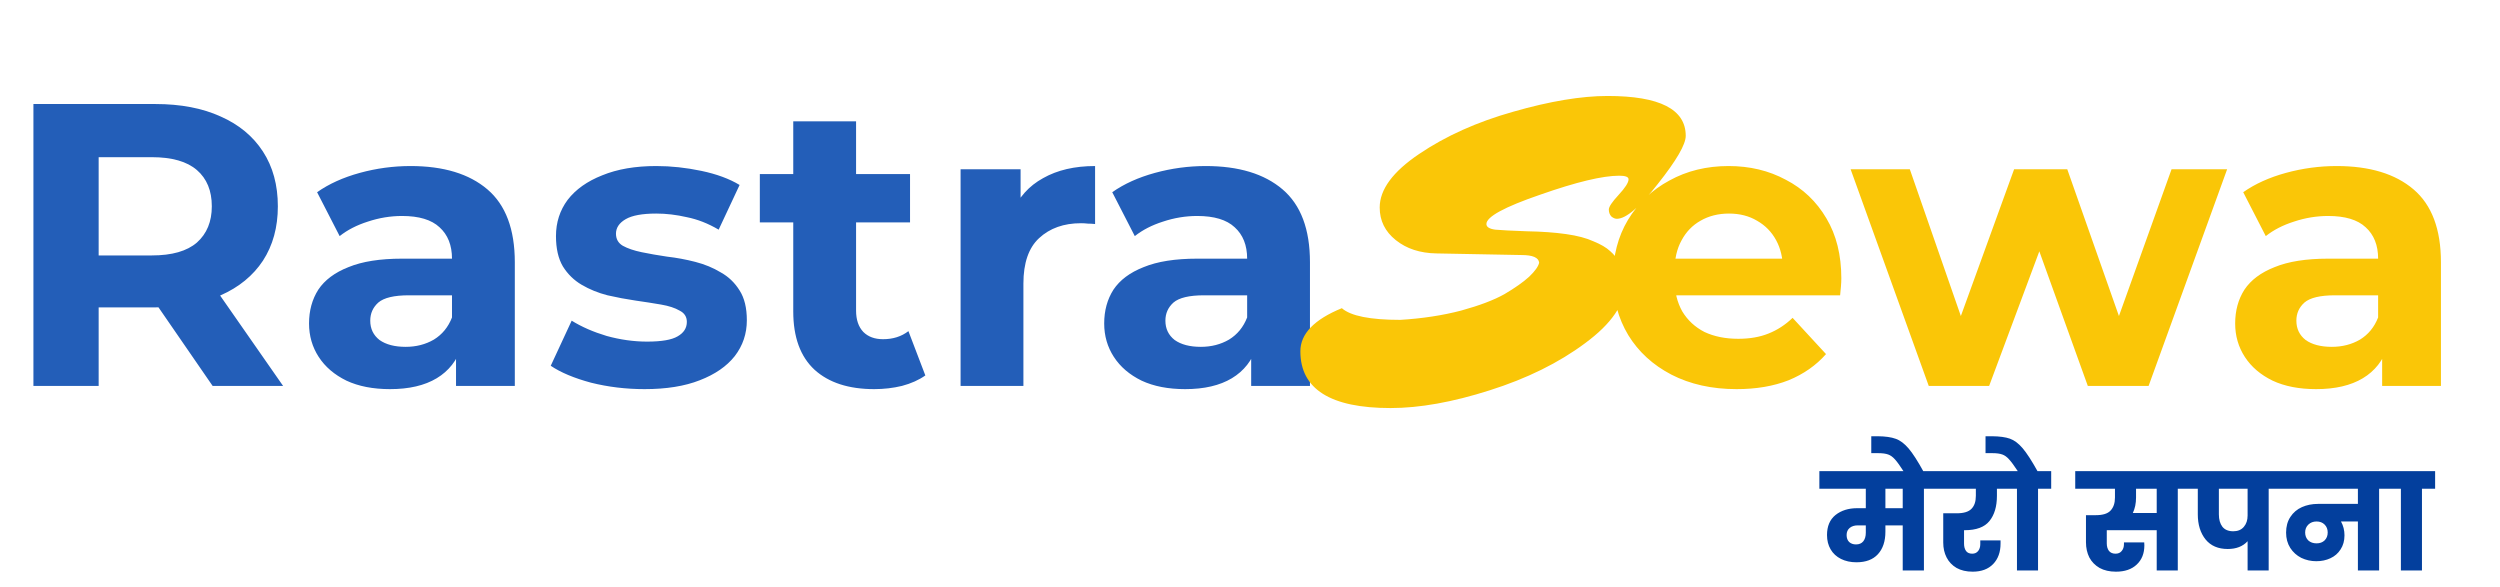 <svg width="149" height="35" viewBox="0 0 149 35" fill="none" xmlns="http://www.w3.org/2000/svg">
<path d="M1.992 23V6.2H9.264C10.768 6.2 12.064 6.448 13.152 6.944C14.24 7.424 15.08 8.12 15.672 9.032C16.264 9.944 16.56 11.032 16.56 12.296C16.56 13.544 16.264 14.624 15.672 15.536C15.08 16.432 14.24 17.12 13.152 17.6C12.064 18.08 10.768 18.32 9.264 18.32H4.152L5.88 16.616V23H1.992ZM12.672 23L8.472 16.904H12.624L16.872 23H12.672ZM5.88 17.048L4.152 15.224H9.048C10.248 15.224 11.144 14.968 11.736 14.456C12.328 13.928 12.624 13.208 12.624 12.296C12.624 11.368 12.328 10.648 11.736 10.136C11.144 9.624 10.248 9.368 9.048 9.368H4.152L5.88 7.52V17.048ZM27.179 23V20.48L26.939 19.928V15.416C26.939 14.616 26.691 13.992 26.195 13.544C25.715 13.096 24.971 12.872 23.963 12.872C23.275 12.872 22.595 12.984 21.923 13.208C21.267 13.416 20.707 13.704 20.243 14.072L18.899 11.456C19.603 10.96 20.451 10.576 21.443 10.304C22.435 10.032 23.443 9.896 24.467 9.896C26.435 9.896 27.963 10.36 29.051 11.288C30.139 12.216 30.683 13.664 30.683 15.632V23H27.179ZM23.243 23.192C22.235 23.192 21.371 23.024 20.651 22.688C19.931 22.336 19.379 21.864 18.995 21.272C18.611 20.68 18.419 20.016 18.419 19.28C18.419 18.512 18.603 17.84 18.971 17.264C19.355 16.688 19.955 16.24 20.771 15.92C21.587 15.584 22.651 15.416 23.963 15.416H27.395V17.6H24.371C23.491 17.6 22.883 17.744 22.547 18.032C22.227 18.32 22.067 18.68 22.067 19.112C22.067 19.592 22.251 19.976 22.619 20.264C23.003 20.536 23.523 20.672 24.179 20.672C24.803 20.672 25.363 20.528 25.859 20.24C26.355 19.936 26.715 19.496 26.939 18.92L27.515 20.648C27.243 21.48 26.747 22.112 26.027 22.544C25.307 22.976 24.379 23.192 23.243 23.192ZM38.416 23.192C37.312 23.192 36.248 23.064 35.224 22.808C34.216 22.536 33.416 22.2 32.824 21.8L34.072 19.112C34.664 19.48 35.36 19.784 36.16 20.024C36.976 20.248 37.776 20.36 38.56 20.36C39.424 20.36 40.032 20.256 40.384 20.048C40.752 19.84 40.936 19.552 40.936 19.184C40.936 18.88 40.792 18.656 40.504 18.512C40.232 18.352 39.864 18.232 39.4 18.152C38.936 18.072 38.424 17.992 37.864 17.912C37.32 17.832 36.768 17.728 36.208 17.6C35.648 17.456 35.136 17.248 34.672 16.976C34.208 16.704 33.832 16.336 33.544 15.872C33.272 15.408 33.136 14.808 33.136 14.072C33.136 13.256 33.368 12.536 33.832 11.912C34.312 11.288 35 10.8 35.896 10.448C36.792 10.08 37.864 9.896 39.112 9.896C39.992 9.896 40.888 9.992 41.8 10.184C42.712 10.376 43.472 10.656 44.08 11.024L42.832 13.688C42.208 13.32 41.576 13.072 40.936 12.944C40.312 12.8 39.704 12.728 39.112 12.728C38.28 12.728 37.672 12.84 37.288 13.064C36.904 13.288 36.712 13.576 36.712 13.928C36.712 14.248 36.848 14.488 37.12 14.648C37.408 14.808 37.784 14.936 38.248 15.032C38.712 15.128 39.216 15.216 39.76 15.296C40.32 15.36 40.88 15.464 41.44 15.608C42 15.752 42.504 15.96 42.952 16.232C43.416 16.488 43.792 16.848 44.08 17.312C44.368 17.76 44.512 18.352 44.512 19.088C44.512 19.888 44.272 20.6 43.792 21.224C43.312 21.832 42.616 22.312 41.704 22.664C40.808 23.016 39.712 23.192 38.416 23.192ZM52.102 23.192C50.582 23.192 49.398 22.808 48.55 22.04C47.702 21.256 47.278 20.096 47.278 18.56V7.232H51.022V18.512C51.022 19.056 51.166 19.48 51.454 19.784C51.742 20.072 52.134 20.216 52.63 20.216C53.222 20.216 53.726 20.056 54.142 19.736L55.15 22.376C54.766 22.648 54.302 22.856 53.758 23C53.23 23.128 52.678 23.192 52.102 23.192ZM45.286 13.256V10.376H54.238V13.256H45.286ZM57.251 23V10.088H60.827V13.736L60.323 12.68C60.707 11.768 61.323 11.08 62.171 10.616C63.019 10.136 64.051 9.896 65.267 9.896V13.352C65.107 13.336 64.963 13.328 64.835 13.328C64.707 13.312 64.571 13.304 64.427 13.304C63.403 13.304 62.571 13.6 61.931 14.192C61.307 14.768 60.995 15.672 60.995 16.904V23H57.251ZM74.57 23V20.48L74.33 19.928V15.416C74.33 14.616 74.082 13.992 73.586 13.544C73.106 13.096 72.362 12.872 71.354 12.872C70.666 12.872 69.986 12.984 69.314 13.208C68.658 13.416 68.098 13.704 67.634 14.072L66.29 11.456C66.994 10.96 67.842 10.576 68.834 10.304C69.826 10.032 70.834 9.896 71.858 9.896C73.826 9.896 75.354 10.36 76.442 11.288C77.53 12.216 78.074 13.664 78.074 15.632V23H74.57ZM70.634 23.192C69.626 23.192 68.762 23.024 68.042 22.688C67.322 22.336 66.77 21.864 66.386 21.272C66.002 20.68 65.81 20.016 65.81 19.28C65.81 18.512 65.994 17.84 66.362 17.264C66.746 16.688 67.346 16.24 68.162 15.92C68.978 15.584 70.042 15.416 71.354 15.416H74.786V17.6H71.762C70.882 17.6 70.274 17.744 69.938 18.032C69.618 18.32 69.458 18.68 69.458 19.112C69.458 19.592 69.642 19.976 70.01 20.264C70.394 20.536 70.914 20.672 71.57 20.672C72.194 20.672 72.754 20.528 73.25 20.24C73.746 19.936 74.106 19.496 74.33 18.92L74.906 20.648C74.634 21.48 74.138 22.112 73.418 22.544C72.698 22.976 71.77 23.192 70.634 23.192Z" fill="#235EB8"/>
<path d="M90.678 15.2L85.614 15.104C84.638 15.088 83.83 14.824 83.19 14.312C82.55 13.8 82.23 13.152 82.23 12.368C82.23 11.296 83.014 10.232 84.582 9.176C86.166 8.104 88.038 7.264 90.198 6.656C92.374 6.032 94.246 5.72 95.814 5.72C98.918 5.72 100.47 6.512 100.47 8.096C100.47 8.608 99.918 9.56 98.814 10.952C97.726 12.344 96.91 13.04 96.366 13.04C96.254 13.04 96.142 12.992 96.03 12.896C95.934 12.784 95.886 12.648 95.886 12.488C95.886 12.328 96.078 12.04 96.462 11.624C96.862 11.192 97.062 10.88 97.062 10.688C97.062 10.544 96.878 10.472 96.51 10.472C95.518 10.472 93.95 10.848 91.806 11.6C89.662 12.336 88.59 12.92 88.59 13.352C88.59 13.528 88.766 13.64 89.118 13.688C89.47 13.72 90.094 13.752 90.99 13.784C91.886 13.8 92.67 13.856 93.342 13.952C94.014 14.048 94.558 14.192 94.974 14.384C95.406 14.56 95.734 14.752 95.958 14.96C96.198 15.168 96.39 15.408 96.534 15.68C96.742 16.112 96.846 16.544 96.846 16.976C96.846 18.128 96.054 19.288 94.47 20.456C92.902 21.624 91.006 22.56 88.782 23.264C86.574 23.968 84.606 24.32 82.878 24.32C79.294 24.32 77.502 23.192 77.502 20.936C77.502 19.896 78.326 19.04 79.974 18.368C80.502 18.832 81.662 19.064 83.454 19.064C84.766 18.984 85.974 18.8 87.078 18.512C88.182 18.208 89.046 17.88 89.67 17.528C90.294 17.16 90.782 16.816 91.134 16.496C91.486 16.16 91.686 15.88 91.734 15.656C91.702 15.352 91.35 15.2 90.678 15.2ZM103.503 23.192C102.031 23.192 100.735 22.904 99.615 22.328C98.511 21.752 97.655 20.968 97.047 19.976C96.439 18.968 96.135 17.824 96.135 16.544C96.135 15.248 96.431 14.104 97.023 13.112C97.631 12.104 98.455 11.32 99.495 10.76C100.535 10.184 101.711 9.896 103.023 9.896C104.287 9.896 105.423 10.168 106.431 10.712C107.455 11.24 108.263 12.008 108.855 13.016C109.447 14.008 109.743 15.2 109.743 16.592C109.743 16.736 109.735 16.904 109.719 17.096C109.703 17.272 109.687 17.44 109.671 17.6H99.183V15.416H107.703L106.263 16.064C106.263 15.392 106.127 14.808 105.855 14.312C105.583 13.816 105.207 13.432 104.727 13.16C104.247 12.872 103.687 12.728 103.047 12.728C102.407 12.728 101.839 12.872 101.343 13.16C100.863 13.432 100.487 13.824 100.215 14.336C99.943 14.832 99.807 15.424 99.807 16.112V16.688C99.807 17.392 99.959 18.016 100.263 18.56C100.583 19.088 101.023 19.496 101.583 19.784C102.159 20.056 102.831 20.192 103.599 20.192C104.287 20.192 104.887 20.088 105.399 19.88C105.927 19.672 106.407 19.36 106.839 18.944L108.831 21.104C108.239 21.776 107.495 22.296 106.599 22.664C105.703 23.016 104.671 23.192 103.503 23.192ZM114.953 23L110.297 10.088H113.825L117.689 21.2H116.009L120.041 10.088H123.209L127.121 21.2H125.441L129.425 10.088H132.737L128.057 23H124.433L121.001 13.472H122.105L118.553 23H114.953ZM141.976 23V20.48L141.736 19.928V15.416C141.736 14.616 141.488 13.992 140.992 13.544C140.512 13.096 139.768 12.872 138.76 12.872C138.072 12.872 137.392 12.984 136.72 13.208C136.064 13.416 135.504 13.704 135.04 14.072L133.696 11.456C134.4 10.96 135.248 10.576 136.24 10.304C137.232 10.032 138.24 9.896 139.264 9.896C141.232 9.896 142.76 10.36 143.848 11.288C144.936 12.216 145.48 13.664 145.48 15.632V23H141.976ZM138.04 23.192C137.032 23.192 136.168 23.024 135.448 22.688C134.728 22.336 134.176 21.864 133.792 21.272C133.408 20.68 133.216 20.016 133.216 19.28C133.216 18.512 133.4 17.84 133.768 17.264C134.152 16.688 134.752 16.24 135.568 15.92C136.384 15.584 137.448 15.416 138.76 15.416H142.192V17.6H139.168C138.288 17.6 137.68 17.744 137.344 18.032C137.024 18.32 136.864 18.68 136.864 19.112C136.864 19.592 137.048 19.976 137.416 20.264C137.8 20.536 138.32 20.672 138.976 20.672C139.6 20.672 140.16 20.528 140.656 20.24C141.152 19.936 141.512 19.496 141.736 18.92L142.312 20.648C142.04 21.48 141.544 22.112 140.824 22.544C140.104 22.976 139.176 23.192 138.04 23.192Z" fill="#FAC607"/>
<path d="M115.45 29.128H114.666V34H113.402V31.312H112.37V31.688C112.37 32.259 112.221 32.707 111.922 33.032C111.629 33.352 111.202 33.512 110.642 33.512C110.296 33.512 109.989 33.445 109.722 33.312C109.456 33.179 109.25 32.989 109.106 32.744C108.962 32.499 108.89 32.213 108.89 31.888C108.89 31.365 109.058 30.968 109.394 30.696C109.736 30.424 110.168 30.288 110.69 30.288H111.202V29.128H108.434V28.08H115.45V29.128ZM113.402 29.128H112.37V30.288H113.402V29.128ZM111.202 31.312H110.722C110.525 31.312 110.365 31.363 110.242 31.464C110.12 31.565 110.058 31.707 110.058 31.888C110.058 32.064 110.109 32.203 110.21 32.304C110.317 32.4 110.453 32.448 110.618 32.448C110.805 32.448 110.949 32.387 111.05 32.264C111.152 32.136 111.202 31.965 111.202 31.752V31.312ZM113.472 28.12C113.254 27.779 113.078 27.533 112.944 27.384C112.811 27.235 112.675 27.136 112.536 27.088C112.392 27.035 112.195 27.008 111.944 27.008H111.528V26H111.92C112.368 26.005 112.723 26.056 112.984 26.152C113.246 26.243 113.502 26.435 113.752 26.728C113.998 27.016 114.296 27.48 114.648 28.12H113.472ZM117.057 31.6V32.4C117.057 32.581 117.097 32.728 117.177 32.84C117.257 32.947 117.379 33 117.545 33C117.694 33 117.811 32.947 117.897 32.84C117.982 32.733 118.025 32.597 118.025 32.432V32.208H119.233V32.392C119.233 32.904 119.086 33.312 118.793 33.616C118.499 33.92 118.091 34.072 117.569 34.072C117.195 34.072 116.875 33.997 116.609 33.848C116.347 33.693 116.15 33.485 116.017 33.224C115.883 32.963 115.817 32.667 115.817 32.336V30.592H116.625C117.035 30.592 117.326 30.504 117.497 30.328C117.673 30.152 117.761 29.893 117.761 29.552V29.128H115.176V28.08H119.697V29.128H119.017V29.552C119.017 30.187 118.867 30.688 118.569 31.056C118.275 31.419 117.785 31.6 117.097 31.6H117.057ZM122.251 28.08V29.128H121.467V34H120.211V29.128H119.426V28.08H120.259C120.045 27.755 119.872 27.52 119.739 27.376C119.611 27.232 119.477 27.136 119.338 27.088C119.194 27.035 119 27.008 118.754 27.008H118.338V26H118.73C119.178 26.005 119.53 26.053 119.787 26.144C120.048 26.235 120.301 26.424 120.547 26.712C120.792 27 121.088 27.456 121.435 28.08H122.251ZM130.58 29.128H129.796V34H128.54V31.6H125.564V32.384C125.564 32.565 125.607 32.715 125.692 32.832C125.783 32.944 125.914 33 126.084 33C126.244 33 126.367 32.947 126.452 32.84C126.543 32.733 126.588 32.597 126.588 32.432V32.328H127.796C127.802 32.376 127.804 32.435 127.804 32.504C127.804 32.984 127.652 33.365 127.348 33.648C127.05 33.931 126.636 34.072 126.108 34.072C125.73 34.072 125.404 33.997 125.132 33.848C124.866 33.693 124.663 33.485 124.524 33.224C124.391 32.957 124.324 32.656 124.324 32.32V30.704H124.916C125.327 30.704 125.618 30.613 125.788 30.432C125.964 30.245 126.052 29.987 126.052 29.656V29.128H123.684V28.08H130.58V29.128ZM128.54 29.128H127.308V29.656C127.308 30.003 127.244 30.309 127.116 30.576H128.54V29.128ZM135.997 29.128H135.213V34H133.957V32.256C133.675 32.565 133.28 32.72 132.773 32.72C132.203 32.72 131.763 32.531 131.453 32.152C131.144 31.768 130.989 31.269 130.989 30.656V29.128H130.309V28.08H135.997V29.128ZM133.957 29.128H132.245V30.656C132.245 30.965 132.315 31.211 132.453 31.392C132.597 31.573 132.813 31.664 133.101 31.664C133.373 31.664 133.584 31.576 133.733 31.4C133.883 31.224 133.957 31 133.957 30.728V29.128ZM142.579 29.128H141.795V34H140.531V31.08H139.523C139.662 31.331 139.731 31.605 139.731 31.904C139.731 32.229 139.654 32.509 139.499 32.744C139.35 32.979 139.147 33.155 138.891 33.272C138.641 33.389 138.361 33.448 138.051 33.448C137.731 33.448 137.433 33.381 137.155 33.248C136.883 33.109 136.665 32.912 136.499 32.656C136.334 32.395 136.251 32.091 136.251 31.744C136.251 31.376 136.337 31.064 136.507 30.808C136.678 30.547 136.907 30.352 137.195 30.224C137.483 30.096 137.803 30.032 138.155 30.032H140.531V29.128H135.723V28.08H142.579V29.128ZM138.067 32.384C138.265 32.384 138.425 32.325 138.547 32.208C138.67 32.085 138.731 31.928 138.731 31.736C138.731 31.544 138.67 31.387 138.547 31.264C138.425 31.141 138.265 31.08 138.067 31.08C137.87 31.08 137.707 31.141 137.579 31.264C137.451 31.387 137.387 31.544 137.387 31.736C137.387 31.928 137.449 32.085 137.571 32.208C137.699 32.325 137.865 32.384 138.067 32.384ZM143.093 34V29.128H142.309V28.08H145.133V29.128H144.349V34H143.093Z" fill="#033F9D"/>
</svg>
